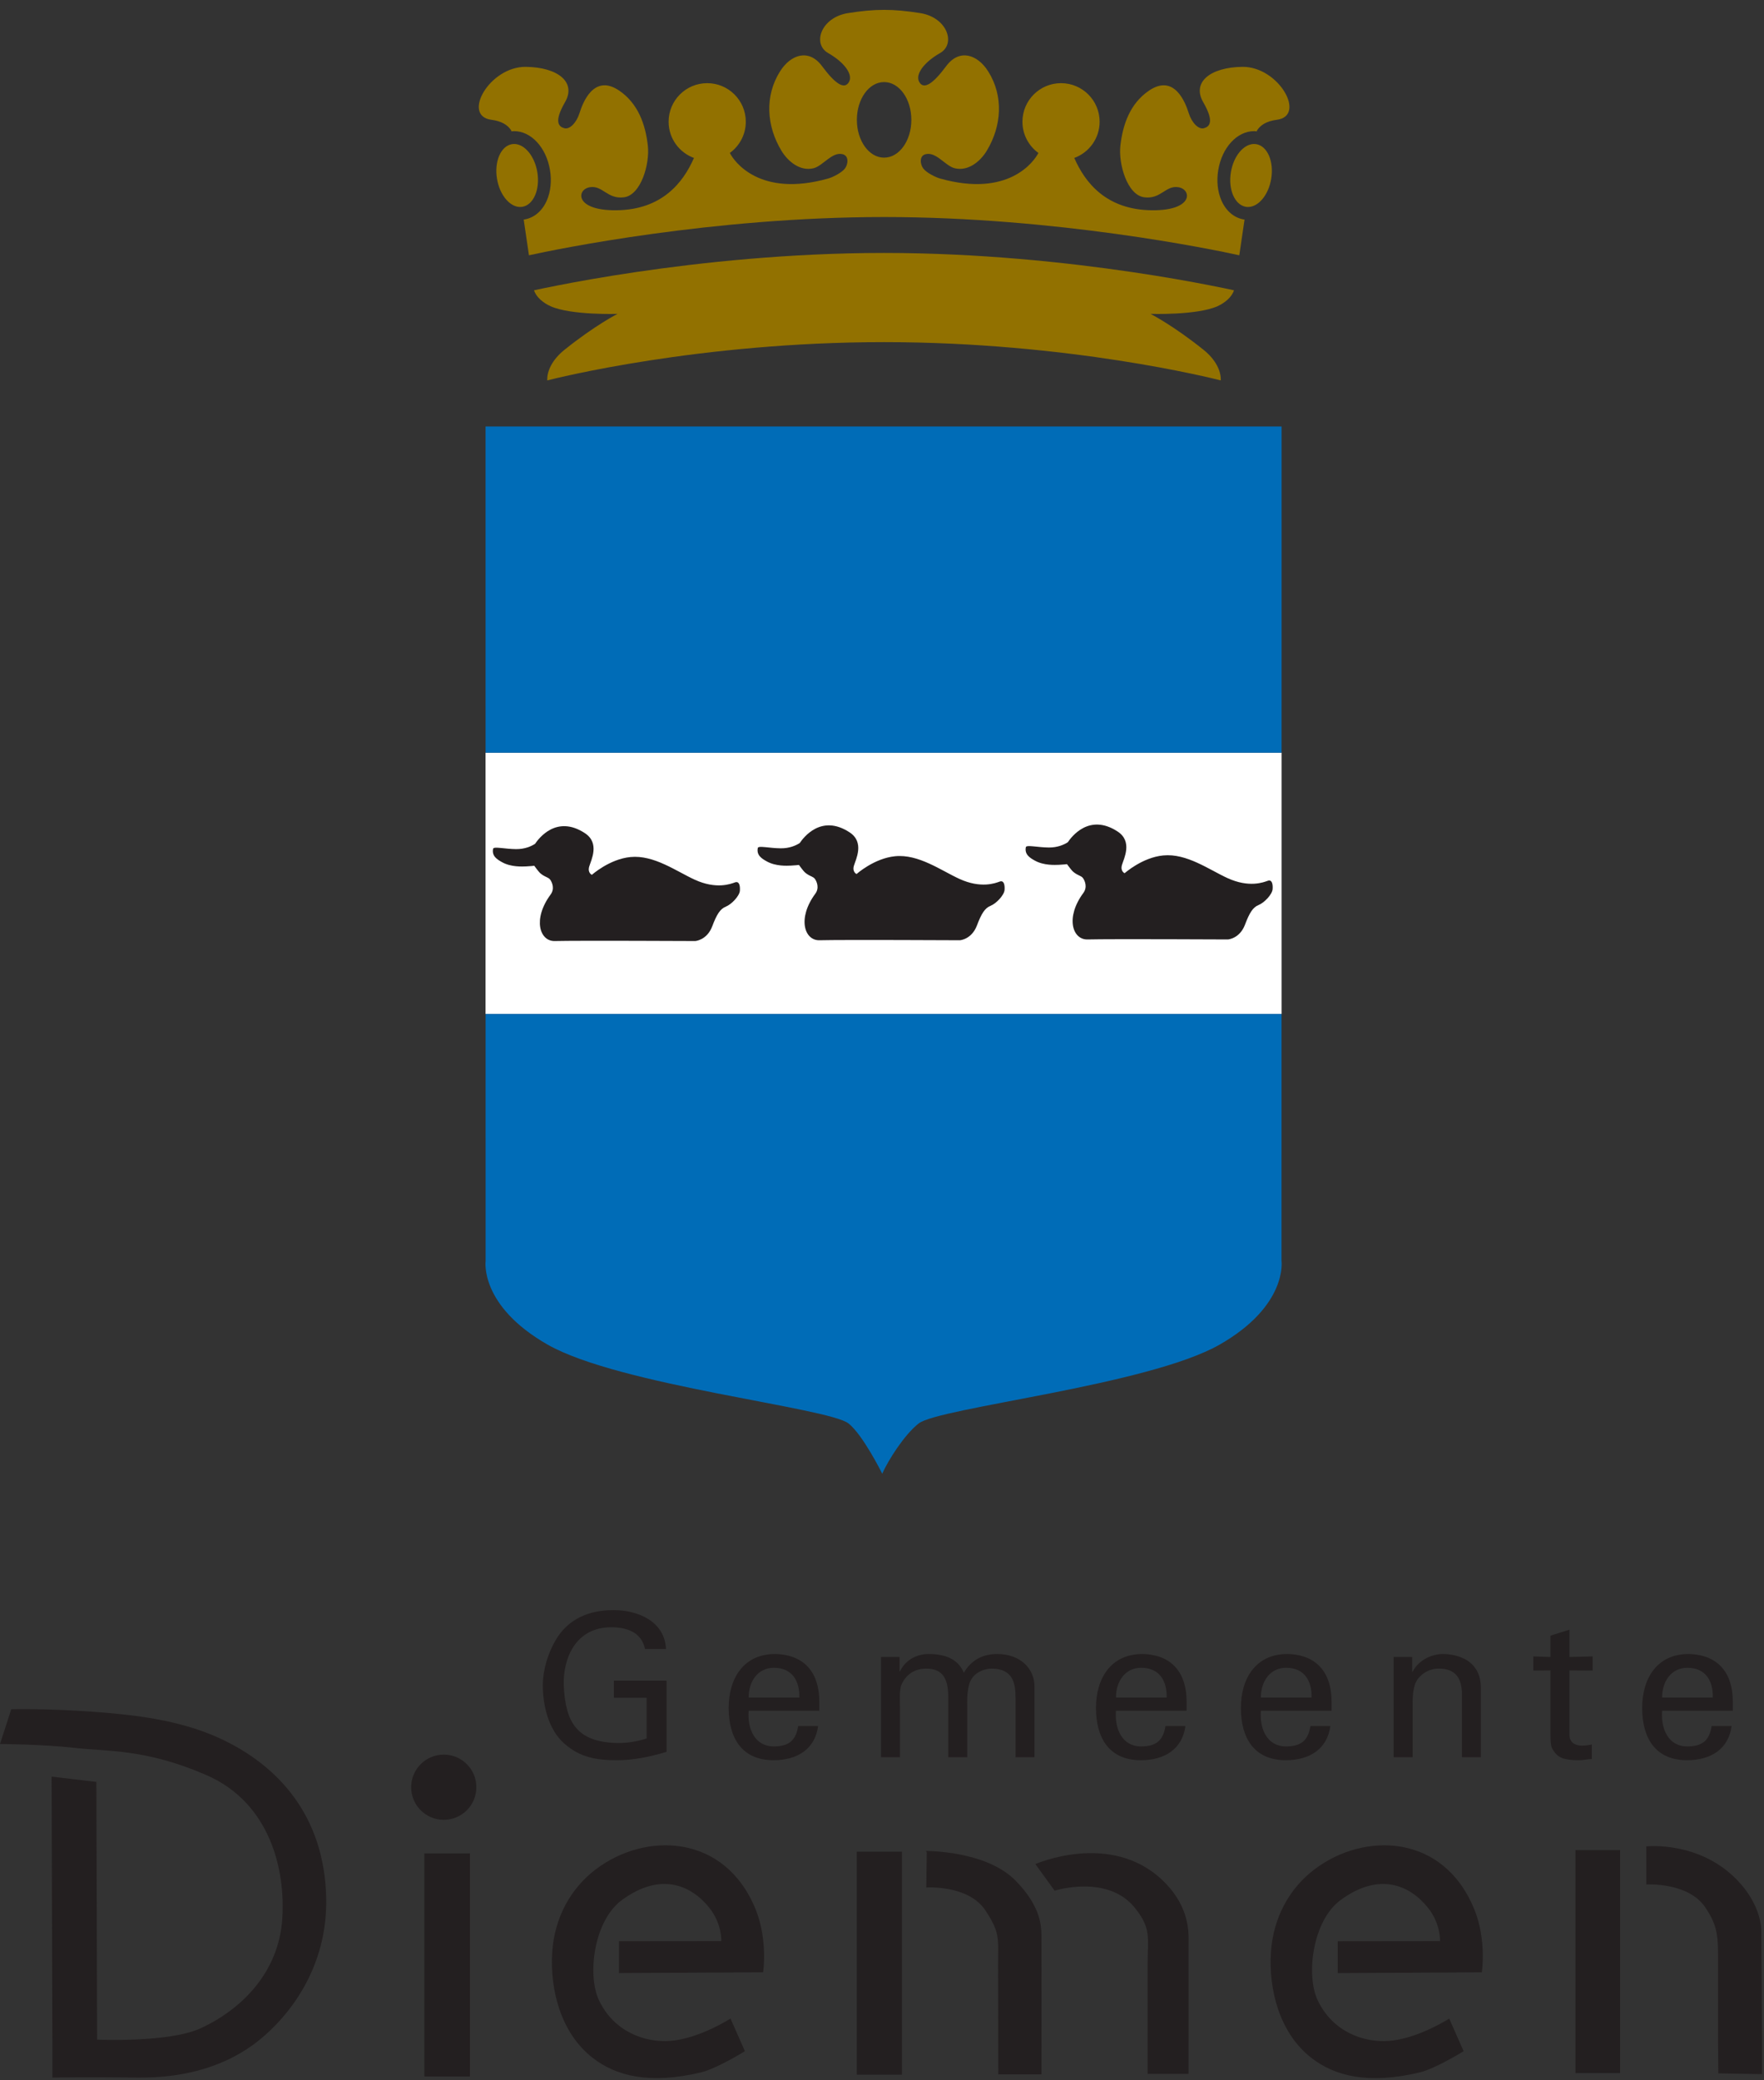 <?xml version="1.0" encoding="UTF-8" standalone="no"?><!DOCTYPE svg PUBLIC "-//W3C//DTD SVG 1.1//EN" "http://www.w3.org/Graphics/SVG/1.1/DTD/svg11.dtd"><svg width="100%" height="100%" viewBox="0 0 725 855" version="1.1" xmlns="http://www.w3.org/2000/svg" xmlns:xlink="http://www.w3.org/1999/xlink" xml:space="preserve" xmlns:serif="http://www.serif.com/" style="fill-rule:evenodd;clip-rule:evenodd;stroke-linejoin:round;stroke-miterlimit:2;"><rect x="0" y="0" width="725" height="855" fill="#333333" stroke="none"/><g><rect x="199.554" y="309.36" width="327.171" height="107.396" style="fill:#fff;fill-rule:nonzero;"/><path d="M265.112,677.781c-1.491,-7.046 -7.637,-8.938 -13.958,-8.938c-14.525,0 -19.771,12.705 -19.446,23.796c0.659,15.167 5.242,23.467 22.242,23.788c4.017,-0 8.033,-0.663 11.817,-1.879l-0,-16.738l-13.459,0l0,-7.05l21.659,0l-0,29.283c-6.813,2.034 -13.625,3.442 -20.354,3.442c-8.359,0 -15.159,-1.071 -21.646,-6.812c-6.567,-5.742 -8.871,-15.667 -8.871,-24.034c-0,-6.162 2.05,-12.883 5.091,-18.216c5.163,-9.038 13.859,-12.642 23.959,-12.642c10.004,-0 21.075,4.596 21.571,16l-8.605,-0Z" style="fill:#231f20;fill-rule:nonzero;"/><path d="M336.725,703.127l0,-3.846c0,-11.413 -5.817,-19.192 -18.133,-19.454c-13.042,-0 -19.113,10.1 -19.113,22.158c0,12.146 5.259,21.5 18.471,21.5c9.837,0 17.05,-4.671 18.292,-14.033l-8.209,-0c-0.891,5.991 -3.941,8.362 -10.012,8.362c-7.954,0 -10.904,-7.454 -10.325,-14.687l29.029,-0Zm-29.029,-5.413c-0,-6.729 3.846,-12.221 10.325,-12.221c7.554,0 10.675,5.342 10.496,12.221l-20.821,0Z" style="fill:#231f20;fill-rule:nonzero;"/><path d="M369.717,686.977l0.162,-0c2.459,-5.179 7.538,-7.15 11.721,-7.15c7.804,-0 12.396,2.625 14.525,7.716c2.954,-5.091 7.642,-7.716 13.704,-7.716c9.525,-0 15.346,6 15.346,13.379l-0,29.05l-7.788,-0l0,-24.371c0,-5.671 -0.825,-12.058 -9.933,-12.058c-2.383,-0 -7.633,1.312 -9.108,6.387c-1.063,3.788 -0.813,7.892 -0.813,8.863l0,21.179l-7.795,-0l-0,-24.371c-0,-7.125 -1.655,-12.058 -9.117,-12.058c-3.204,-0 -7.788,1.229 -10.171,6.725c-0.896,2.137 -0.571,7.554 -0.571,8.525l0,21.179l-7.8,-0l0,-41.196l7.638,0l-0,5.917Z" style="fill:#231f20;fill-rule:nonzero;"/><path d="M487.687,703.127l0,-3.846c0,-11.413 -5.82,-19.192 -18.125,-19.454c-13.049,-0 -19.12,10.1 -19.12,22.158c-0,12.146 5.254,21.5 18.462,21.5c9.846,0 17.058,-4.671 18.296,-14.033l-8.204,-0c-0.913,5.991 -3.929,8.362 -10.017,8.362c-7.954,0 -10.904,-7.454 -10.321,-14.687l29.029,-0Zm-29.029,-5.413c0,-6.729 3.842,-12.221 10.321,-12.221c7.55,0 10.675,5.342 10.513,12.221l-20.834,0Z" style="fill:#231f20;fill-rule:nonzero;"/><path d="M547.267,703.127l-0,-3.846c-0,-11.413 -5.829,-19.192 -18.15,-19.454c-13.038,-0 -19.117,10.1 -19.117,22.158c0,12.146 5.267,21.5 18.467,21.5c9.846,0 17.054,-4.671 18.296,-14.033l-8.196,-0c-0.896,5.991 -3.946,8.362 -10.025,8.362c-7.946,0 -10.909,-7.454 -10.329,-14.687l29.054,-0Zm-29.054,-5.413c-0,-6.729 3.858,-12.221 10.329,-12.221c7.55,0 10.675,5.342 10.504,12.221l-20.833,0Z" style="fill:#231f20;fill-rule:nonzero;"/><path d="M580.396,687.139l0.187,0c2.604,-5.179 8.35,-7.312 12.459,-7.312c2.875,-0 15.583,0.741 15.583,13.954l0,28.475l-7.779,-0l-0,-25.925c-0,-6.817 -2.888,-10.504 -9.438,-10.504c0,-0 -4.275,-0.259 -7.562,3.029c-1.163,1.146 -3.263,2.954 -3.263,10.996l0,22.404l-7.812,-0l-0,-41.196l7.625,0l-0,6.079Z" style="fill:#231f20;fill-rule:nonzero;"/><path d="M637.246,681.06l-0,-8.775l7.8,-2.458l-0,11.233l9.529,-0.242l0,5.817l-9.529,-0.062l-0,26.566c-0,2.967 2.3,4.354 5.1,4.354c1.237,0 2.875,-0.166 4.096,-0.5l-0,5.992c-1.817,0.075 -3.525,0.5 -5.334,0.5c-1.887,0 -3.358,-0.083 -5.245,-0.425c-1.23,-0.233 -3.284,-0.896 -4.592,-2.687c-1.4,-1.975 -1.825,-2.134 -1.825,-7.642l-0,-26.158l-7.046,0.062l0,-5.817l7.046,0.242Z" style="fill:#231f20;fill-rule:nonzero;"/><path d="M712.175,703.127l-0,-3.846c-0,-11.413 -5.838,-19.192 -18.158,-19.454c-13.034,-0 -19.092,10.1 -19.092,22.158c-0,12.146 5.258,21.5 18.45,21.5c9.854,0 17.067,-4.671 18.304,-14.033l-8.212,-0c-0.896,5.991 -3.921,8.362 -10,8.362c-7.963,0 -10.913,-7.454 -10.346,-14.687l29.054,-0Zm-29.054,-5.413c-0,-6.729 3.858,-12.221 10.346,-12.221c7.541,0 10.65,5.342 10.487,12.221l-20.833,0Z" style="fill:#231f20;fill-rule:nonzero;"/><path d="M0,716.81l4.617,-14.271c-0,0 14.82,-0.4 34.437,1.088c15.871,1.2 34.879,3.204 51.709,11.062c23.391,10.925 42.583,31.488 43.304,65.413c0.608,28.687 -15.288,48.633 -27.75,58.604c-12.471,9.979 -29.279,15.529 -50.163,15.225c-18.704,-0.292 -34.637,-0 -34.637,-0l-0,-15.246l-0.317,-108.462l18.4,2.179l0.321,105.921c-0,-0 29.437,1.329 42.391,-4.596c17.492,-8.009 32.109,-23.388 33.667,-44.584c1.492,-20.279 -4.808,-48.108 -31.183,-59.558c-25.075,-10.879 -40.317,-9.583 -54.554,-11.212c-12.425,-1.43 -30.242,-1.563 -30.242,-1.563Z" style="fill:#231f20;fill-rule:nonzero;"/><rect x="174.408" y="761.793" width="18.733" height="91.683" style="fill:#231f20;fill-rule:nonzero;"/><path d="M168.987,734.577c0,-7.396 6.001,-13.4 13.396,-13.4c7.413,-0 13.4,6.004 13.4,13.4c0,7.404 -5.987,13.408 -13.4,13.408c-7.395,0 -13.396,-6.004 -13.396,-13.408Z" style="fill:#231f20;fill-rule:nonzero;"/><path d="M254.408,797.873l0,13.083l59.23,-0.304c-0,-0 2.033,-13.284 -3.096,-25.909c-12.617,-31.004 -45.117,-31.975 -65.667,-16.42c-10.321,7.804 -17.025,19.929 -17.921,34.183c-0.946,15.067 3.388,33.008 16.633,43.312c9.496,7.384 23.2,11.071 44.488,5.984c6.55,-1.559 18.079,-8.729 18.079,-8.729l-5.917,-13.417c0,-0 -12.754,8.237 -24.658,9.183c-10.412,0.813 -23.196,-3.637 -29.4,-16.687c-4.929,-10.359 -2.108,-32.738 9.408,-41.188c15.888,-11.679 28.534,-6.162 35.992,3.229c5.25,6.646 4.867,13.638 4.867,13.638l-42.038,0.042Z" style="fill:#231f20;fill-rule:nonzero;"/><rect x="352.142" y="761.081" width="18.55" height="91.654" style="fill:#231f20;fill-rule:nonzero;"/><path d="M380.908,761.41l-0.212,14.388c-0,-0 17.241,-1.155 24.217,9.3c6.216,9.358 5.295,11.537 5.295,22.45c0,10.908 0.075,45.058 0.075,45.058l17.754,-0c0,-0 0.046,-51.667 0,-56.058c-0.029,-4.371 0.171,-12.563 -10.666,-23.6c-12.142,-12.388 -36.792,-12.159 -36.792,-12.159" style="fill:#231f20;fill-rule:nonzero;"/><rect x="647.5" y="760.431" width="18.338" height="91.658" style="fill:#231f20;fill-rule:nonzero;"/><path d="M676.638,774.56c-0,0 17.095,-1.071 24.166,9.321c5.513,8.1 5.308,12.5 5.308,23.404l0,31.492l0.113,13.416l17.962,0.313l-0.008,-14.346l-0.304,-44.596c-0,0 0.4,-10.316 -10.104,-21.029c-15.7,-16.046 -37.133,-13.621 -37.133,-13.621" style="fill:#231f20;fill-rule:nonzero;"/><path d="M425.529,766.177l7.925,10.925c0,-0 21.55,-6.838 32.775,6.829c7.121,8.687 5.442,12.517 5.442,23.417l-0,45.05l16.829,-0c-0,-0 0.033,-51.671 -0,-56.046c-0.046,-4.375 -0.746,-14.096 -10.775,-23.6c-21.329,-20.225 -52.196,-6.575 -52.196,-6.575Z" style="fill:#231f20;fill-rule:nonzero;"/><path d="M549.804,797.881l0,13.092l59.229,-0.313c0,0 2.034,-13.283 -3.1,-25.908c-12.629,-31.013 -45.1,-31.975 -65.666,-16.429c-10.325,7.804 -17.025,19.937 -17.921,34.191c-0.95,15.079 3.387,33.017 16.621,43.313c9.487,7.391 23.208,11.071 44.487,5.983c6.563,-1.567 18.1,-8.721 18.1,-8.721l-5.933,-13.408c-0,-0 -12.742,8.221 -24.658,9.167c-10.417,0.808 -23.184,-3.634 -29.392,-16.688c-4.917,-10.358 -2.1,-32.729 9.404,-41.196c15.887,-11.671 28.533,-6.162 35.988,3.254c5.266,6.638 4.875,13.613 4.875,13.613l-42.034,0.05Z" style="fill:#231f20;fill-rule:nonzero;"/><path d="M526.717,309.364l0.008,-134.075l-327.162,0l0.008,134.075l327.146,0Zm-0.017,208.934l0.008,-101.538l-327.129,0l0.009,101.538c-0,-0 -2.592,18.329 25.433,34.345c29.512,16.863 115.421,25.855 123.742,32.446c5.962,4.734 13.829,20.621 13.829,20.621c2.462,-5.5 8.971,-15.887 14.954,-20.621c8.325,-6.591 94.2,-15.583 123.758,-32.446c27.992,-16.016 25.396,-34.345 25.396,-34.345Z" style="fill:#006cb7;fill-rule:nonzero;"/><path d="M302.063,362.681c-1.709,0.621 -7.621,2.954 -16.492,-1.092c-7.596,-3.466 -16.8,-10.271 -26.442,-9.333c-8.654,0.837 -15.862,7.312 -15.862,7.312c-0,0 -1.871,-0.779 -1.096,-3.425c0.779,-2.641 4.458,-9.595 -1.779,-13.695c-11.746,-7.717 -19.084,2.308 -20.492,4.383c-1.525,0.987 -4.142,2.2 -7.796,2.175c-4.616,-0.033 -9.233,-1.204 -9.446,-0.138c-0.587,2.971 1.6,4.346 3.7,5.517c3.73,2.063 8.263,1.779 9.871,1.729c1.496,-0.046 3.342,-0.271 3.342,-0.271c-0,0 1.8,2.45 2.329,2.938c1.875,1.712 3.475,1.717 4.25,2.808c0.775,1.092 1.892,3.717 0.158,6.067c-7.466,10.112 -4.516,19.287 1.713,19.129c9.642,-0.237 57.708,0 57.708,0c0,0 4.821,-0.304 7,-6.062c1.867,-4.946 3.267,-7.155 5.604,-8.088c2.325,-0.933 5.596,-4.358 5.755,-6.537c0.149,-2.175 -0.309,-4.042 -2.025,-3.417Z" style="fill:#231f20;fill-rule:nonzero;"/><path d="M410.854,362.352c-1.712,0.621 -7.625,2.95 -16.496,-1.092c-7.591,-3.467 -16.796,-10.267 -26.441,-9.333c-8.655,0.841 -15.863,7.312 -15.863,7.312c0,0 -1.871,-0.779 -1.091,-3.425c0.779,-2.641 4.458,-9.596 -1.78,-13.7c-11.745,-7.712 -19.091,2.317 -20.487,4.388c-1.534,0.987 -4.15,2.2 -7.804,2.171c-4.613,-0.03 -9.238,-1.2 -9.442,-0.134c-0.587,2.967 1.592,4.35 3.704,5.517c3.717,2.067 8.259,1.783 9.863,1.725c1.5,-0.046 3.341,-0.271 3.341,-0.271c0,0 1.8,2.454 2.334,2.946c1.866,1.708 3.466,1.717 4.246,2.804c0.774,1.092 1.891,3.717 0.154,6.067c-7.467,10.112 -4.509,19.291 1.716,19.133c9.642,-0.246 57.713,0 57.713,0c-0,0 4.812,-0.312 6.991,-6.067c1.871,-4.945 3.271,-7.154 5.609,-8.091c2.325,-0.934 5.596,-4.359 5.75,-6.529c0.158,-2.18 -0.309,-4.05 -2.017,-3.421Z" style="fill:#231f20;fill-rule:nonzero;"/><path d="M521.029,362.023c-1.716,0.616 -7.625,2.954 -16.496,-1.092c-7.6,-3.467 -16.796,-10.271 -26.45,-9.329c-8.65,0.833 -15.858,7.304 -15.858,7.304c-0,-0 -1.867,-0.775 -1.092,-3.421c0.78,-2.642 4.459,-9.6 -1.775,-13.7c-11.745,-7.712 -19.091,2.313 -20.491,4.388c-1.53,0.987 -4.146,2.2 -7.796,2.17c-4.613,-0.033 -9.238,-1.2 -9.45,-0.133c-0.583,2.971 1.596,4.35 3.704,5.517c3.721,2.062 8.267,1.779 9.862,1.729c1.505,-0.05 3.342,-0.271 3.342,-0.271c0,0 1.808,2.446 2.342,2.938c1.862,1.712 3.466,1.72 4.246,2.808c0.779,1.092 1.887,3.712 0.15,6.067c-7.467,10.112 -4.509,19.287 1.712,19.133c9.646,-0.242 57.717,-0 57.717,-0c-0,-0 4.816,-0.317 6.992,-6.067c1.87,-4.946 3.27,-7.158 5.595,-8.087c2.338,-0.934 5.609,-4.359 5.763,-6.534c0.154,-2.183 -0.308,-4.045 -2.017,-3.42Z" style="fill:#231f20;fill-rule:nonzero;"/><path d="M225.658,157.414l0,-0.004l0,0.004Zm273.146,0l0,-0.004l0,0.004Z" style="fill:#9a8348;fill-rule:nonzero;"/><path d="M465.233,111.818c-26.604,-3.929 -62.95,-7.85 -101.9,-7.854l-0.021,0c-38.945,0.004 -75.295,3.925 -101.895,7.854c-13.3,1.963 -24.167,3.93 -31.7,5.405c-4.163,0.808 -8.25,1.654 -10.225,2.087c0.825,2.754 3.733,5.179 6.762,6.546c8.383,3.775 27.529,3.158 27.529,3.158c0,0 -9.279,4.713 -21.837,14.809c-4.913,3.95 -7.192,8.654 -7.025,12.533c3.479,-0.892 62.458,-15.729 138.4,-15.738c75.954,0.009 134.929,14.846 138.412,15.738c0.163,-3.879 -2.116,-8.583 -7.029,-12.533c-12.558,-10.096 -21.837,-14.809 -21.837,-14.809c-0,0 19.141,0.617 27.533,-3.158c3.025,-1.367 5.933,-3.792 6.763,-6.546c-1.98,-0.433 -6.063,-1.279 -10.23,-2.087c-7.537,-1.475 -18.4,-3.442 -31.7,-5.405Z" style="fill:#927100;fill-rule:nonzero;"/><path d="M516.325,59.252c-0.3,-0.046 -0.604,-0.075 -0.904,-0.075c-4.271,0.004 -8.421,4.933 -9.521,11.571c-1.188,7.108 1.563,13.491 6.137,14.25c0.3,0.054 0.609,0.075 0.909,0.075c4.266,-0 8.416,-4.925 9.516,-11.567c1.188,-7.113 -1.562,-13.488 -6.137,-14.254Z" style="fill:#927100;fill-rule:nonzero;"/><path d="M220.837,70.748c-1.108,-6.638 -5.254,-11.567 -9.524,-11.571c-0.3,-0 -0.605,0.029 -0.905,0.075c-4.575,0.766 -7.325,7.141 -6.141,14.254c1.108,6.642 5.254,11.567 9.52,11.567c0.305,-0 0.605,-0.021 0.905,-0.075c4.579,-0.759 7.329,-7.142 6.145,-14.25Z" style="fill:#927100;fill-rule:nonzero;"/><path d="M363.417,64.793l-0,-0.008c-0.013,0 -0.03,-0.004 -0.042,-0.004l-0,0.008l-0.021,0l0,-0.008c-0.012,-0 -0.029,0.004 -0.042,0.004l0,0.008c-6.166,-0.012 -11.141,-6.962 -11.141,-15.533c-0,-8.571 4.975,-15.508 11.141,-15.521l0,0.004c0.013,0 0.03,0.005 0.042,0.005l0,-0.009l0.021,0l-0,0.009c0.012,-0 0.029,-0.005 0.042,-0.005l-0,-0.004c6.17,0.013 11.145,6.95 11.145,15.521c0,8.571 -4.975,15.521 -11.145,15.533Zm147.179,-37.316c-13.184,0.166 -20.8,6.308 -16.088,14.504c4.734,8.196 2.538,10.087 0.317,10.712c-2.2,0.642 -5.029,-2.2 -6.3,-6.304c-1.279,-4.096 -5.842,-16.287 -16.342,-9.108c-7.729,5.292 -10.725,13.883 -11.708,22.571c-0.854,7.533 2.813,20.283 9.75,21.225c6.954,0.954 8.837,-5.088 14.2,-4.109c5.442,0.996 6.071,9.642 -11.038,9.455c-18.699,-0.2 -27.416,-11.342 -31.825,-21.434l-0.158,-0.021c6.138,-2.195 10.538,-8.037 10.538,-14.925c-0,-8.762 -7.1,-15.862 -15.863,-15.862c-8.758,-0 -15.862,7.1 -15.862,15.862c-0,5.275 2.595,9.938 6.558,12.825c-1.758,3.488 -12.275,18.43 -40.4,10.509c-2.042,-0.575 -5.617,-2.429 -6.892,-4.1c-1.291,-1.679 -1.783,-5.184 0.904,-5.892c4.346,-1.15 8.113,4.813 11.992,5.767c5.504,1.35 10.509,-2.771 13.171,-7.171c6.175,-10.217 6.954,-22.483 0.633,-32.575c-4.441,-7.104 -11.916,-9.492 -17.287,-2.25c-5.371,7.25 -9.146,9.779 -11.042,6.629c-1.875,-3.15 1.896,-8.204 8.521,-11.983c6.625,-3.792 2.904,-14.671 -8.158,-16.417c-5.613,-0.887 -10.209,-1.333 -14.8,-1.333l-0,-0.004l-0.042,-0l-0,0.004l-0.021,-0l0,-0.004l-0.042,-0l0,0.004c-4.587,-0 -9.187,0.446 -14.795,1.333c-11.063,1.746 -14.788,12.625 -8.159,16.417c6.617,3.779 10.396,8.833 8.521,11.983c-1.904,3.15 -5.675,0.621 -11.046,-6.629c-5.362,-7.242 -12.841,-4.854 -17.287,2.25c-6.317,10.092 -5.538,22.358 0.637,32.575c2.663,4.4 7.667,8.521 13.167,7.171c3.883,-0.954 7.646,-6.917 11.996,-5.767c2.683,0.708 2.192,4.213 0.904,5.892c-1.283,1.671 -4.854,3.525 -6.888,4.1c-28.129,7.921 -38.645,-7.021 -40.404,-10.509c3.967,-2.887 6.559,-7.55 6.559,-12.825c-0,-8.762 -7.104,-15.862 -15.863,-15.862c-8.762,-0 -15.862,7.1 -15.862,15.862c-0,6.888 4.4,12.73 10.537,14.925l-0.154,0.021c-4.417,10.092 -13.129,21.234 -31.829,21.434c-17.104,0.187 -16.483,-8.459 -11.042,-9.455c5.367,-0.979 7.25,5.063 14.2,4.109c6.938,-0.942 10.604,-13.692 9.75,-21.225c-0.983,-8.688 -3.979,-17.279 -11.704,-22.571c-10.496,-7.179 -15.062,5.012 -16.342,9.108c-1.27,4.104 -4.1,6.946 -6.3,6.304c-2.22,-0.625 -4.416,-2.516 0.317,-10.712c4.713,-8.196 -2.904,-14.338 -16.087,-14.504c-14.934,-0.188 -26.467,20.171 -14.184,21.758c4.259,0.546 6.642,2.183 7.954,4.092c0.071,-0.017 0.163,0.225 0.271,0.65c0.379,-0.042 0.758,-0.071 1.134,-0.071c6.991,-0 13.183,6.721 14.725,15.975c0.737,4.425 0.283,8.85 -1.271,12.458c-1.867,4.338 -5.225,7.2 -9.209,7.863c-0.104,0.016 -0.216,0.025 -0.325,0.041l2.159,14.684c11.291,-2.479 75.237,-15.713 145.975,-15.721c70.733,0.008 134.679,13.242 145.975,15.721l2.158,-14.684c-0.108,-0.016 -0.221,-0.025 -0.325,-0.041c-3.988,-0.663 -7.342,-3.525 -9.204,-7.863c-1.563,-3.608 -2.013,-8.033 -1.279,-12.458c1.546,-9.254 7.737,-15.975 14.729,-15.975c0.375,-0 0.758,0.029 1.133,0.071c0.104,-0.425 0.2,-0.667 0.267,-0.65c1.321,-1.909 3.696,-3.546 7.95,-4.092c12.292,-1.587 0.758,-21.946 -14.175,-21.758Z" style="fill:#927100;fill-rule:nonzero;"/></g></svg>